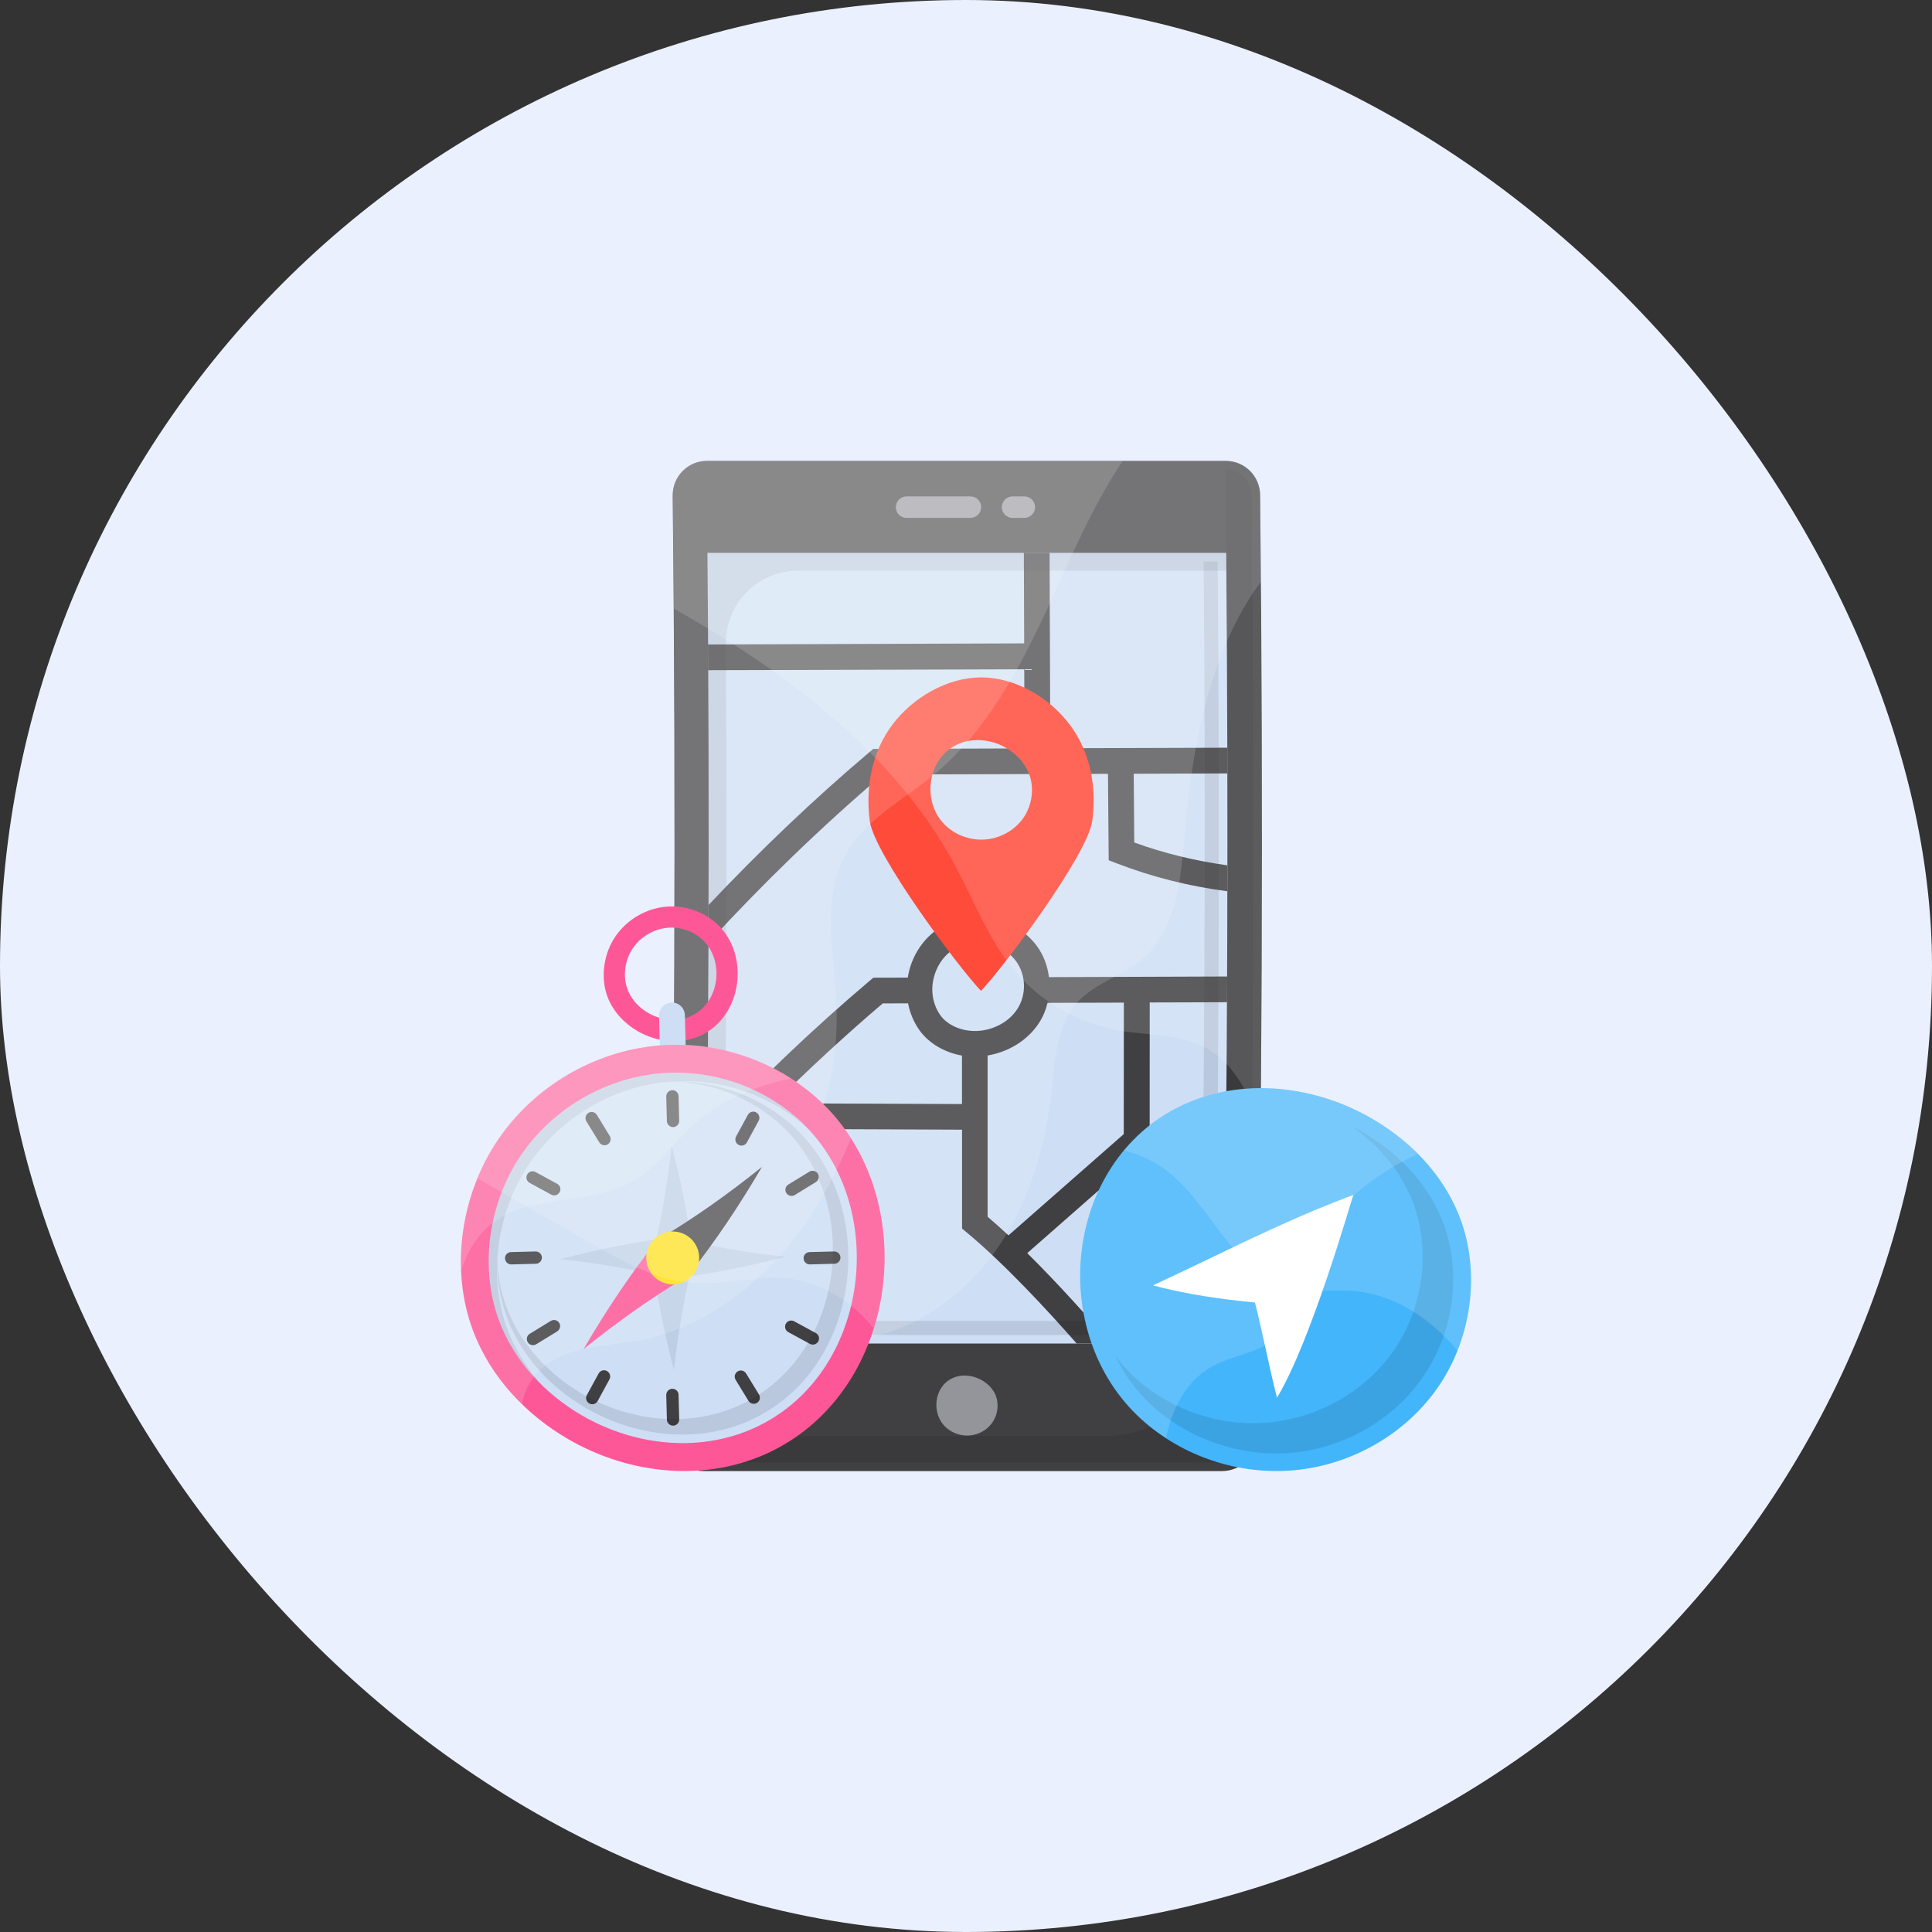 <svg width="90" height="90" viewBox="0 0 90 90" fill="none" xmlns="http://www.w3.org/2000/svg">
<rect x="0" y="0" width="90" height="90" fill="#333333" stroke="none"/>
<rect width="90" height="90" rx="45" fill="#EBF0FF"/>
<path d="M58.526 66.96C58.798 52.327 58.857 37.688 58.702 23.055C58.691 22.177 57.978 21.471 57.103 21.471H32.934C32.044 21.471 31.331 22.195 31.338 23.085C31.493 37.691 31.434 52.301 31.162 66.904C31.143 67.798 31.864 68.529 32.757 68.529H56.926C57.798 68.529 58.511 67.831 58.526 66.96Z" fill="#404042"/>
<path opacity="0.1" d="M58.129 66.952C58.118 67.599 57.577 68.132 56.926 68.132H32.757C32.434 68.132 32.129 68.004 31.908 67.772C31.68 67.54 31.555 67.235 31.566 66.912V66.897H51.493C54.452 66.897 56.926 64.478 56.974 61.515C57.184 48.331 57.213 35.011 57.077 21.868H57.106C57.761 21.868 58.301 22.401 58.309 23.055C58.456 37.618 58.397 52.386 58.129 66.952Z" fill="black"/>
<path d="M32.956 25.754C33.062 37.989 33.018 50.342 32.824 62.588H56.993C57.184 50.338 57.228 37.989 57.121 25.754H32.956Z" fill="#CEDEF5"/>
<path d="M41.121 36.081L51.614 36.048L51.647 40.074L52.026 40.221C53.666 40.853 55.394 41.287 57.169 41.518C57.169 41.114 57.169 40.713 57.169 40.309C55.68 40.103 54.224 39.75 52.838 39.246L52.813 36.044L57.173 36.029C57.173 35.629 57.173 35.232 57.173 34.831L48.927 34.857L48.894 25.75H47.695L47.71 29.971L32.978 30.022C32.982 30.423 32.982 30.82 32.985 31.221L47.713 31.177L47.728 34.864L40.68 34.886L40.515 35.026C37.886 37.25 35.371 39.651 33.004 42.162V43.915C35.541 41.151 38.265 38.515 41.121 36.081Z" fill="#404042"/>
<path d="M48.864 45.518C48.798 45 48.614 44.493 48.301 44.066C47.541 43.029 46.11 42.5 44.827 42.779C43.757 43.011 42.879 43.779 42.474 44.835C42.386 45.066 42.327 45.301 42.287 45.54L40.684 45.544L40.518 45.684C37.868 47.926 35.335 50.349 32.949 52.882C32.945 53.474 32.934 54.062 32.93 54.651C33.57 53.952 34.221 53.265 34.882 52.585L44.816 52.625V57.232L45.033 57.412C46.783 58.864 48.779 61.018 50.154 62.585H51.743C50.812 61.504 49.364 59.871 47.853 58.375L53.555 53.368L53.559 46.699L57.162 46.688C57.166 46.287 57.169 45.89 57.169 45.489L48.864 45.518ZM44.812 51.43L36.066 51.397C37.699 49.783 39.382 48.221 41.121 46.743L42.301 46.739C42.39 47.191 42.566 47.621 42.838 48C43.272 48.603 44 49.029 44.812 49.173V51.43ZM45.169 48.015C44.599 47.956 44.088 47.688 43.809 47.298C43.401 46.728 43.316 45.967 43.588 45.265C43.853 44.581 44.393 44.099 45.077 43.952C45.224 43.919 45.371 43.904 45.522 43.904C46.221 43.904 46.934 44.235 47.331 44.776C47.801 45.419 47.827 46.338 47.386 47.011C46.945 47.695 46.033 48.11 45.169 48.015ZM52.349 52.831L46.978 57.548C46.651 57.243 46.327 56.952 46.007 56.68V49.169C46.978 49.007 47.871 48.463 48.393 47.665C48.585 47.375 48.717 47.051 48.798 46.717L52.353 46.706L52.349 52.831Z" fill="#404042"/>
<path opacity="0.1" d="M56.603 62.188H33.228C33.231 61.967 33.235 61.754 33.235 61.533H51.676C54.04 61.533 55.97 59.636 56 57.272C56.129 46.882 56.158 36.445 56.07 26.158H56.724C56.827 38.055 56.783 50.176 56.603 62.188Z" fill="black"/>
<path opacity="0.1" d="M33.812 29.974C33.882 40.824 33.834 51.746 33.665 62.584H32.824C33.015 50.342 33.059 37.989 32.952 25.754H57.118C57.121 26.029 57.121 26.309 57.125 26.584H37.18C35.309 26.588 33.801 28.107 33.812 29.974Z" fill="black"/>
<path d="M44.349 64.21C44.779 64 45.305 64.052 45.724 64.287C46.007 64.445 46.257 64.691 46.382 65C46.544 65.401 46.481 65.89 46.242 66.246C46.004 66.603 45.599 66.831 45.184 66.868C44.783 66.904 44.367 66.772 44.066 66.493C43.375 65.868 43.496 64.621 44.349 64.21Z" fill="#94959A"/>
<path d="M45.206 24.125H42.232C41.956 24.125 41.732 23.901 41.732 23.625C41.732 23.349 41.956 23.125 42.232 23.125H45.206C45.482 23.125 45.706 23.349 45.706 23.625C45.706 23.901 45.482 24.125 45.206 24.125Z" fill="#94959A"/>
<path d="M47.717 24.125H47.169C46.894 24.125 46.669 23.901 46.669 23.625C46.669 23.349 46.894 23.125 47.169 23.125H47.717C47.993 23.125 48.217 23.349 48.217 23.625C48.217 23.901 47.993 24.125 47.717 24.125Z" fill="#94959A"/>
<path opacity="0.15" d="M58.739 27.096C58.507 27.408 58.291 27.728 58.092 28.059C56.125 31.316 55.507 35.199 55.176 38.985C54.996 41.055 54.776 43.368 53.188 44.702C52.279 45.46 51.044 45.779 50.235 46.643C49.224 47.724 49.144 49.349 48.985 50.82C48.691 53.46 47.919 56.096 46.382 58.265C44.846 60.434 42.478 62.092 39.842 62.423C38.085 62.643 36.232 62.287 34.57 62.912C33.151 63.449 32.051 64.665 31.438 66.052C31.338 66.283 31.246 66.515 31.169 66.754C31.438 52.202 31.493 37.636 31.342 23.085C31.327 22.195 32.048 21.471 32.934 21.471H57.099C57.978 21.471 58.695 22.177 58.702 23.052C58.717 24.397 58.732 25.75 58.739 27.096Z" fill="white"/>
<path d="M49.838 33.765C48.897 32.496 47.294 31.555 45.702 31.555C44.132 31.555 42.511 32.496 41.566 33.765C40.614 35.022 40.309 36.695 40.518 38.254C40.739 39.812 44.61 45.015 45.698 46.158C46.787 45.018 50.662 39.816 50.879 38.254C51.103 36.695 50.79 35.022 49.838 33.765ZM47.691 38.077C47.294 38.662 46.625 39.04 45.934 39.103C45.276 39.165 44.584 38.945 44.081 38.485C42.941 37.449 43.14 35.386 44.562 34.695C45.276 34.349 46.143 34.434 46.834 34.82C47.305 35.092 47.713 35.489 47.923 36.015C48.195 36.673 48.088 37.482 47.691 38.077Z" fill="#FF4B3A"/>
<path opacity="0.15" d="M58.728 52.257C58.684 52.162 58.64 52.07 58.596 51.974C58.059 50.831 57.474 49.629 56.408 48.945C55.147 48.14 53.529 48.257 52.051 47.993C50.191 47.658 48.459 46.654 47.25 45.206C46.048 43.768 45.382 41.974 44.496 40.324C42.654 36.897 39.838 34.074 36.713 31.761C35.015 30.504 33.217 29.39 31.386 28.346C31.375 26.592 31.36 24.838 31.342 23.085C31.327 22.195 32.048 21.471 32.934 21.471H57.099C57.978 21.471 58.695 22.177 58.702 23.052C58.805 32.787 58.812 42.522 58.728 52.257Z" fill="white"/>
<path opacity="0.15" d="M52.298 21.471C50.875 23.603 49.867 26.015 48.787 28.357C47.459 31.217 45.93 34.092 43.496 36.096C42.066 37.276 40.305 38.176 39.401 39.794C38.202 41.941 38.897 44.596 38.971 47.059C39.07 50.522 37.798 54.011 35.492 56.599C34.312 57.923 32.871 59.004 31.283 59.783C31.452 47.551 31.471 35.316 31.342 23.085C31.327 22.195 32.048 21.471 32.934 21.471H52.298Z" fill="white"/>
<path d="M54.993 51.526C57.746 50.191 61.088 50.529 63.765 52.026C65.577 53.041 67.154 54.603 67.952 56.581C68.989 59.147 68.585 62.246 67.052 64.526C65.522 66.805 62.952 68.243 60.298 68.489C57.743 68.724 55.096 67.868 53.162 66.107C48.765 62.107 49.541 54.169 54.993 51.526Z" fill="#43B5FB"/>
<path opacity="0.1" d="M66.35 64.055C64.952 66.14 62.614 67.448 60.199 67.677C57.875 67.879 55.46 67.103 53.691 65.504C52.941 64.816 52.357 64.018 51.952 63.14C52.221 63.522 52.537 63.875 52.894 64.195C54.585 65.721 56.883 66.471 59.107 66.265C61.419 66.048 63.655 64.805 64.989 62.82C66.324 60.824 66.68 58.132 65.776 55.893C65.202 54.482 64.177 53.312 62.956 52.463C63.096 52.526 63.224 52.592 63.349 52.666C65 53.592 66.438 55.015 67.173 56.82C68.114 59.162 67.746 61.982 66.35 64.055Z" fill="black"/>
<path d="M53.706 59.879C56.912 58.397 59.732 56.897 63.044 55.666C62.923 56.007 61.055 62.541 59.486 65.11C59.133 63.743 58.813 62.044 58.46 60.676C56.875 60.526 55.246 60.287 53.706 59.879Z" fill="white"/>
<path opacity="0.15" d="M66.044 53.754C65.746 53.897 65.449 54.04 65.162 54.206C63.228 55.29 61.452 56.901 60.831 59.026C60.522 60.077 60.486 61.279 59.746 62.092C58.901 63.022 57.467 63.07 56.383 63.702C55.309 64.335 54.651 65.515 54.379 66.732C54.357 66.816 54.342 66.912 54.331 66.993C53.912 66.743 53.533 66.445 53.162 66.11C48.772 62.103 49.548 54.169 55 51.518C57.743 50.184 61.096 50.529 63.769 52.018C64.588 52.489 65.364 53.062 66.044 53.754Z" fill="white"/>
<path opacity="0.15" d="M67.894 62.919C67.633 62.61 67.357 62.309 67.059 62.037C65.975 61.033 64.614 60.294 63.147 60.151C62.144 60.055 61.118 60.235 60.14 59.996C58.758 59.651 57.706 58.541 56.846 57.408C55.986 56.276 55.177 55.033 53.971 54.272C53.471 53.949 52.919 53.735 52.361 53.592C53.063 52.746 53.949 52.041 54.997 51.529C57.739 50.195 61.092 50.541 63.765 52.029C65.578 53.044 67.155 54.607 67.953 56.588C68.765 58.588 68.695 60.912 67.894 62.919Z" fill="white"/>
<path d="M33.438 43.074C32.787 42.456 31.882 42.154 31.007 42.239C30.096 42.324 29.206 42.831 28.662 43.632C28.121 44.43 27.963 45.526 28.298 46.43C28.559 47.125 29.088 47.676 29.698 48.033C30.607 48.559 31.746 48.68 32.702 48.209C34.592 47.279 34.915 44.482 33.438 43.074ZM32.243 47.305C31.592 47.629 30.809 47.544 30.191 47.184C29.772 46.941 29.412 46.566 29.232 46.088C29 45.471 29.11 44.721 29.478 44.176C29.849 43.625 30.46 43.283 31.081 43.221C31.684 43.165 32.298 43.368 32.743 43.79C33.754 44.761 33.533 46.673 32.243 47.305Z" fill="#FD5797"/>
<path d="M31.368 50.301C31.044 50.301 30.776 50.04 30.765 49.717L30.702 47.32C30.695 46.989 30.956 46.713 31.287 46.702C31.618 46.691 31.893 46.956 31.904 47.287L31.967 49.684C31.974 50.015 31.713 50.29 31.382 50.301C31.379 50.301 31.375 50.301 31.368 50.301Z" fill="#CEDEF5"/>
<path d="M35.963 67.596C32.949 69.085 29.331 68.706 26.467 67.04C24.526 65.912 22.849 64.169 22.029 61.967C20.96 59.114 21.471 55.658 23.18 53.125C24.893 50.581 27.71 48.982 30.588 48.713C33.368 48.449 36.213 49.401 38.272 51.357C42.952 55.82 41.93 64.658 35.963 67.596Z" fill="#FD5797"/>
<path d="M35.357 66.415C32.739 67.71 29.592 67.382 27.107 65.934C25.419 64.952 23.963 63.438 23.25 61.526C22.32 59.044 22.765 56.044 24.25 53.842C25.739 51.632 28.188 50.243 30.688 50.007C33.103 49.779 35.577 50.607 37.364 52.301C41.427 56.184 40.541 63.864 35.357 66.415Z" fill="#CEDEF5"/>
<path d="M31.353 52.504C31.198 52.504 31.07 52.379 31.066 52.224L31.037 51.081C31.033 50.923 31.158 50.79 31.316 50.787C31.474 50.779 31.607 50.908 31.61 51.066L31.64 52.209C31.643 52.368 31.518 52.5 31.36 52.504C31.357 52.504 31.357 52.504 31.353 52.504Z" fill="#404042"/>
<path d="M31.353 66.412C31.198 66.412 31.07 66.287 31.066 66.132L31.037 64.989C31.033 64.831 31.158 64.698 31.316 64.695C31.474 64.688 31.607 64.816 31.61 64.974L31.64 66.118C31.643 66.276 31.518 66.408 31.36 66.412C31.357 66.412 31.357 66.412 31.353 66.412Z" fill="#404042"/>
<path d="M28.305 53.312C28.169 53.39 28 53.346 27.915 53.213L27.316 52.235C27.235 52.099 27.276 51.923 27.412 51.842C27.544 51.757 27.724 51.801 27.805 51.938L28.404 52.915C28.485 53.051 28.445 53.228 28.309 53.309C28.309 53.312 28.305 53.312 28.305 53.312Z" fill="#404042"/>
<path d="M35.257 65.357C35.121 65.434 34.952 65.39 34.867 65.257L34.268 64.279C34.187 64.143 34.228 63.967 34.364 63.886C34.496 63.801 34.676 63.846 34.757 63.982L35.356 64.96C35.437 65.096 35.397 65.272 35.261 65.353C35.261 65.357 35.261 65.357 35.257 65.357Z" fill="#404042"/>
<path d="M26.066 55.54C25.989 55.676 25.816 55.724 25.68 55.651L24.673 55.103C24.533 55.026 24.482 54.853 24.559 54.713C24.632 54.574 24.809 54.522 24.949 54.599L25.956 55.147C26.096 55.224 26.147 55.397 26.07 55.537C26.07 55.533 26.07 55.537 26.066 55.54Z" fill="#404042"/>
<path d="M38.114 62.493C38.037 62.629 37.864 62.676 37.728 62.603L36.721 62.055C36.581 61.978 36.529 61.805 36.607 61.665C36.68 61.526 36.857 61.474 36.996 61.551L38.004 62.099C38.144 62.176 38.195 62.349 38.118 62.489C38.114 62.489 38.114 62.489 38.114 62.493Z" fill="#404042"/>
<path d="M25.243 58.584C25.243 58.739 25.118 58.868 24.963 58.871L23.82 58.901C23.662 58.904 23.529 58.779 23.526 58.621C23.518 58.463 23.647 58.331 23.805 58.327L24.948 58.298C25.107 58.294 25.239 58.419 25.243 58.577V58.584Z" fill="#404042"/>
<path d="M39.151 58.584C39.151 58.739 39.026 58.868 38.871 58.871L37.728 58.901C37.57 58.904 37.438 58.779 37.434 58.621C37.426 58.463 37.555 58.331 37.713 58.327L38.857 58.298C39.015 58.294 39.147 58.419 39.151 58.577V58.584Z" fill="#404042"/>
<path d="M26.055 61.632C26.132 61.768 26.088 61.938 25.956 62.022L24.978 62.621C24.842 62.702 24.666 62.662 24.585 62.526C24.5 62.393 24.544 62.213 24.68 62.132L25.658 61.533C25.794 61.452 25.971 61.493 26.052 61.629C26.052 61.629 26.052 61.632 26.055 61.632Z" fill="#404042"/>
<path d="M38.099 54.68C38.177 54.816 38.133 54.985 38 55.07L37.022 55.669C36.886 55.75 36.71 55.71 36.629 55.574C36.544 55.441 36.588 55.261 36.724 55.18L37.702 54.581C37.838 54.5 38.015 54.54 38.096 54.676C38.096 54.676 38.096 54.676 38.099 54.68Z" fill="#404042"/>
<path d="M28.279 63.871C28.415 63.949 28.463 64.121 28.39 64.257L27.842 65.265C27.765 65.404 27.592 65.456 27.452 65.379C27.312 65.305 27.261 65.129 27.338 64.989L27.886 63.982C27.963 63.842 28.136 63.79 28.276 63.868C28.276 63.868 28.276 63.868 28.279 63.871Z" fill="#404042"/>
<path d="M35.231 51.824C35.367 51.901 35.415 52.074 35.342 52.21L34.794 53.217C34.717 53.357 34.544 53.408 34.404 53.331C34.265 53.257 34.213 53.081 34.29 52.941L34.838 51.934C34.915 51.794 35.088 51.743 35.228 51.82C35.228 51.824 35.231 51.824 35.231 51.824Z" fill="#404042"/>
<path opacity="0.1" d="M35.173 66.055C32.673 67.29 29.673 66.978 27.301 65.596C25.691 64.662 24.298 63.213 23.621 61.393C23.279 60.482 23.129 59.493 23.162 58.507C23.169 59.331 23.312 60.143 23.603 60.908C24.254 62.651 25.581 64.029 27.118 64.927C29.386 66.25 32.254 66.548 34.643 65.368C39.368 63.037 40.18 56.037 36.474 52.5C35.066 51.165 33.195 50.419 31.298 50.375C33.408 50.324 35.522 51.107 37.088 52.592C40.959 56.298 40.118 63.618 35.173 66.055Z" fill="black"/>
<path opacity="0.1" d="M37.673 52.618C35.893 50.971 33.456 50.173 31.077 50.401C28.577 50.632 26.132 52.022 24.64 54.235C23.154 56.438 22.713 59.438 23.636 61.919C24.018 62.938 24.61 63.842 25.331 64.614C24.427 63.765 23.695 62.724 23.246 61.529C22.316 59.051 22.757 56.048 24.243 53.846C25.732 51.632 28.18 50.243 30.68 50.011C33.092 49.779 35.566 50.61 37.357 52.305C37.471 52.404 37.574 52.511 37.673 52.618Z" fill="black"/>
<path d="M32.305 58.673C31.879 60.338 31.588 62.066 31.397 63.831C30.948 62.118 30.585 60.349 30.375 58.526C30.805 56.86 31.096 55.132 31.29 53.368C31.739 55.081 32.096 56.849 32.305 58.673Z" fill="#BDCFE5"/>
<path d="M31.265 59.562C29.599 59.136 27.871 58.846 26.107 58.654C27.82 58.206 29.588 57.842 31.412 57.632C33.077 58.062 34.805 58.353 36.57 58.548C34.857 58.996 33.088 59.357 31.265 59.562Z" fill="#BDCFE5"/>
<path d="M30.621 57.765C32.305 56.772 33.926 55.618 35.496 54.357C34.482 56.092 33.349 57.801 32.051 59.434L30.621 57.765Z" fill="#404042"/>
<path d="M32.055 59.434C30.375 60.43 28.754 61.585 27.184 62.846C28.198 61.11 29.327 59.397 30.625 57.765L32.055 59.434Z" fill="#FD5797"/>
<path d="M31.338 59.831C32.019 59.831 32.57 59.279 32.57 58.599C32.57 57.919 32.019 57.368 31.338 57.368C30.658 57.368 30.107 57.919 30.107 58.599C30.107 59.279 30.658 59.831 31.338 59.831Z" fill="#FFDF18"/>
<path opacity="0.15" d="M39.643 53.033C38.978 54.61 38.176 56.118 37.154 57.485C35.327 59.93 32.721 61.901 29.721 62.452C28.86 62.61 27.982 62.651 27.136 62.849C26.287 63.044 25.438 63.419 24.893 64.103C24.596 64.485 24.404 64.941 24.32 65.415C23.335 64.456 22.522 63.298 22.026 61.967C20.96 59.118 21.471 55.658 23.177 53.125C24.89 50.581 27.706 48.982 30.585 48.709C33.364 48.445 36.213 49.397 38.268 51.353C38.805 51.86 39.265 52.426 39.643 53.033Z" fill="white"/>
<path opacity="0.15" d="M36.835 50.228C35.188 50.603 33.636 51.209 32.386 52.32C31.404 53.188 30.651 54.334 29.522 54.996C27.504 56.176 24.713 55.562 22.883 57.022C22.195 57.57 21.739 58.357 21.482 59.202C21.39 57.07 22 54.875 23.18 53.121C24.893 50.577 27.71 48.978 30.588 48.706C32.765 48.504 34.985 49.04 36.835 50.228Z" fill="white"/>
<path opacity="0.15" d="M40.702 61.879C39.732 60.691 38.39 59.787 36.882 59.577C35.342 59.364 33.783 59.875 32.232 59.757C30.544 59.629 29.011 58.768 27.548 57.926C25.779 56.915 24.007 55.901 22.243 54.886C22.493 54.265 22.805 53.673 23.177 53.121C24.89 50.577 27.706 48.978 30.585 48.706C33.364 48.441 36.213 49.393 38.268 51.349C41.077 54.029 41.831 58.272 40.702 61.879Z" fill="white"/>
</svg>
